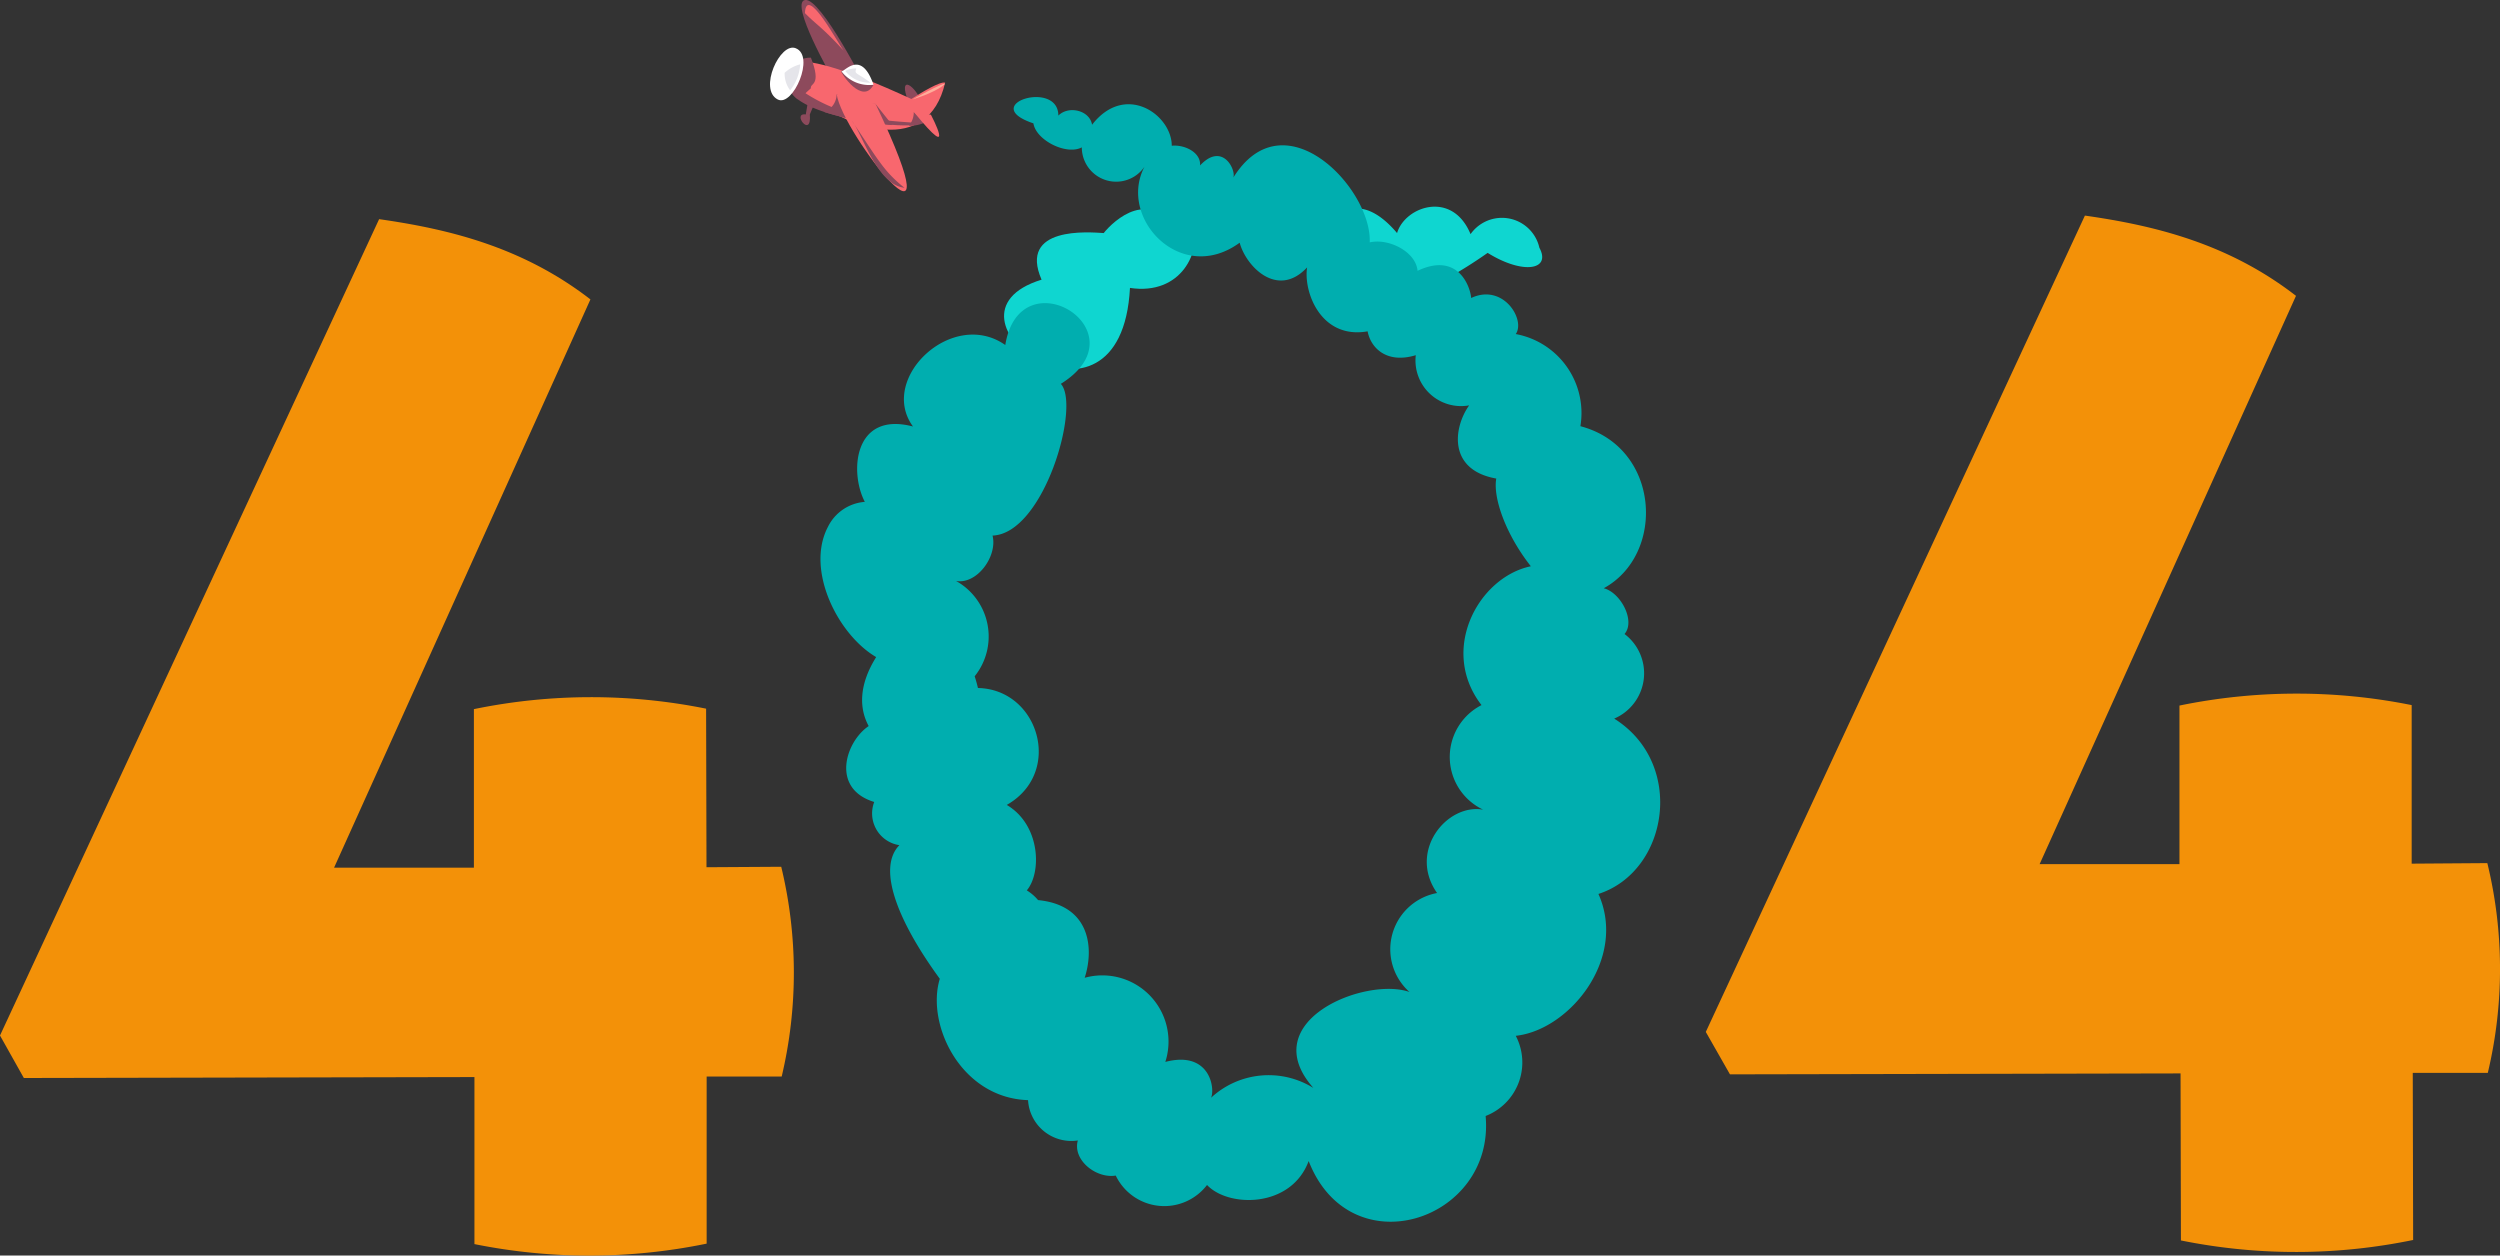 <svg xmlns="http://www.w3.org/2000/svg" viewBox="0 0 321.8 161.61"><rect x="0" y="0" width="321.8" height="161.61" fill="#333333" stroke="none"/><defs><style>.cls-1{fill:#f39108;}.cls-2{fill:#8d4a5c;}.cls-3{fill:#f8676e;}.cls-4{fill:#fff;}.cls-5{fill:#e5e5ea;}.cls-6{fill:#fead9a;}.cls-7{fill:#0fd6d0;}.cls-8{fill:#00aeaf;}</style></defs><title>Asset 1</title><g id="Layer_2" data-name="Layer 2"><g id="BACKGROUND1"><path class="cls-1" d="M100.56,111.57a57.94,57.94,0,0,1,.06,27l-9.66,0,0,21.51a74.7,74.7,0,0,1-29.89.06l0-21.5-58,.12L0,133.29,48.8,28.21C57.56,29.46,67.16,31.7,76,38.54L43,111.69l18,0,0-20.41a74.7,74.7,0,0,1,29.89-.06l.05,20.41Z"/><path class="cls-1" d="M320.17,111.1a57.67,57.67,0,0,1,.06,27l-9.66,0,.05,21.51a74.51,74.51,0,0,1-29.89.06l-.05-21.5-58,.12-3.11-5.46,48.8-105.08c8.76,1.25,18.36,3.5,27.17,10.33l-33,73.15,18,0,0-20.41a74.88,74.88,0,0,1,29.89-.06l0,20.41Z"/><path class="cls-2" d="M107.15,10.06S101.57.32,103.63,0s7.93,11.34,7.93,11.34Z"/><path class="cls-3" d="M103.61,1.69c1.51,1.53,2.19,1.77,5,4.84C108.09,6,103.78-2.2,103.61,1.69Z"/><path class="cls-2" d="M117.2,13.7c-1.82-4,.22-3.35,1.59-.34Z"/><path class="cls-2" d="M104.06,12.73c-.11.67-.23,1.34-.34,2-1.88-.26.79,3.21.52,0,.26-.58.46-1.13.72-1.71C104.63,13,104.38,12.79,104.06,12.73Z"/><path class="cls-3" d="M121.66,10.64c-.62-.21-3.08,1.28-4.35,2.1C81.18-4,117.19,29.75,121.66,10.64Z"/><path class="cls-2" d="M103.13,11.63l-1.15.48c2.18,2.74,11.85,4.29,15.68,4a2.81,2.81,0,0,0,.31-.29C113.89,15.51,108.5,15.35,103.13,11.63Z"/><path class="cls-2" d="M104.38,11.36c-.14-.72,1.44-.24,0-3.94-2.38-.08-4.56,2.86-1.73,5.35C103.53,12.44,102.73,12.8,104.38,11.36Z"/><path class="cls-2" d="M108.26,9.11c-.06.32,2.78,4.46,4.18,1.8Z"/><path class="cls-2" d="M117,16.18a4.59,4.59,0,0,0,2.19-.47l-1.57-1.3A2.73,2.73,0,0,1,117,16.18Z"/><path class="cls-2" d="M114.86,16.1l-2.17-2.73a10.69,10.69,0,0,1-5-1.23,2.45,2.45,0,0,1-1.61,2.27A39.81,39.81,0,0,0,114.86,16.1Z"/><path class="cls-3" d="M107.7,12.14l5,1.23C123.82,36.75,108.43,17.23,107.7,12.14Z"/><path class="cls-2" d="M113.35,21c-.82-1.07-2-2.94-3.72-5.49,1.43,1.82,3.28,8.3,6.8,8.66A15.44,15.44,0,0,1,113.35,21Z"/><path class="cls-3" d="M117.63,14.41l2.2.36S123.33,21.41,117.63,14.41Z"/><path class="cls-4" d="M102.43,6.21c2.53,1-.36,7.58-2.31,6.6C97.58,11.53,100.42,5.37,102.43,6.21Z"/><path class="cls-4" d="M108.26,9.11c.15.6,2.48-3.12,4.18,1.8A4.48,4.48,0,0,1,108.26,9.11Z"/><path class="cls-5" d="M108.8,9.13a3.09,3.09,0,0,1,1.43-.32c-.29.78,0,.46,1.82,1.83A3.91,3.91,0,0,1,108.8,9.13Z"/><path class="cls-5" d="M101.71,11.63A6,6,0,0,0,103,8.28a4.67,4.67,0,0,0-2,1.09A3.56,3.56,0,0,0,101.71,11.63Z"/><path class="cls-6" d="M117.46,12.8s3.88-2.18,4.17-2C121.63,10.8,120.85,11.74,117.46,12.8Z"/><path class="cls-7" d="M134.07,36c-3-6.9,6.1-6.12,8-6,1.28-1.62,6.2-6.15,9.3.31l2.19-1.68c1.19,3.71-1.51,9.43-8.11,8.43C144.32,58.78,118.87,40.67,134.07,36Z"/><path class="cls-8" d="M106.56,67.84a5.78,5.78,0,0,1,4.76-3.24c-2-3.81-1.44-11.71,6.2-9.7C113,48.71,122.6,39.63,129.4,44.41c1.91-11.68,17.95-1.73,7.15,5,2.57,2.76-2.16,19.28-8.79,19.53.67,2.64-2,6.32-4.7,5.84a8.18,8.18,0,0,1,2.4,12.27c5.6,17.31-21.59,11.77-12.68-2.47C107.83,81.68,103.68,73.36,106.56,67.84Z"/><path class="cls-7" d="M179.83,30c1-3.4,7.09-5.59,9.46.14a4.94,4.94,0,0,1,8.86,1.75c1.55,2.87-2.11,3.49-6.66.66C162.65,52.8,168.24,16.29,179.83,30Z"/><path class="cls-8" d="M207.78,92.5a6.34,6.34,0,0,0,1.33-10.89c1.45-1.69-.52-5.36-2.68-5.89,8-4.35,7.32-18.14-3-20.86A10.34,10.34,0,0,0,195.11,43c1.29-1.85-1.63-6.58-5.74-4.64-.13-1.59-1.77-5.94-6.9-3.5-.23-2.48-3.73-4.22-6.16-3.66.3-6.9-11-18.85-17.55-8.35.35-1-1.41-4.62-4.29-1.55.14-1.68-2-2.71-3.64-2.54,0-4-6-8.21-10.26-2.7-.28-1.84-3-2.52-4.34-1.18,0-4.7-10.41-1.41-3.21,1,.35,2.19,4.27,4.14,6.23,3.09a4.42,4.42,0,0,0,8.07,2.49c-3.47,6.57,4.68,15.32,12.25,9.78.79,3,4.85,7.28,8.68,3.18-.49,3.18,1.79,9.29,7.79,8.23.39,2.1,2.42,4.22,6.2,3.07a5.87,5.87,0,0,0,6.87,6.46c-2,2.79-2.81,8.3,3.49,9.42-.44,2.46,1.21,7.18,4.45,11.29-6.72,1.39-11.85,10.75-6.35,17.87a7.5,7.5,0,0,0,.21,13.46c-4.67-.83-9.71,5.34-5.93,10.73a7.36,7.36,0,0,0-3.55,12.74c-5.66-2-20,3.73-12.37,12.35a10.91,10.91,0,0,0-13.17,1.26c.54-1.19-.16-6.11-5.89-4.61a8.52,8.52,0,0,0-10.38-10.83c1.2-3.67.81-9.33-6-10a6,6,0,0,0-1.45-1.25c1.93-2.28,1.78-8.42-2.58-11,8.1-4.6,3.34-17.25-6.37-14.72-1.78-9.27-15.17-4.76-10.07,4-3.54.67-7.11,8.36-.62,10.34a4.13,4.13,0,0,0,3.24,5.56c-2.83,2.87-.43,9.48,5.2,17.2-1.79,5.93,2.75,15.35,11.36,15.62a5.58,5.58,0,0,0,6.41,5.19c-.71,2.49,2.33,4.93,4.88,4.52a6.93,6.93,0,0,0,11.75,1.21c2.75,2.93,10.83,3,13.08-3.08,5.39,13.83,24,7.66,22.78-5.8a7.39,7.39,0,0,0,3.88-10.32c6.91-.75,14.37-9.94,10.64-18.26C214.78,112.15,217,98.28,207.78,92.5Z"/></g></g></svg>